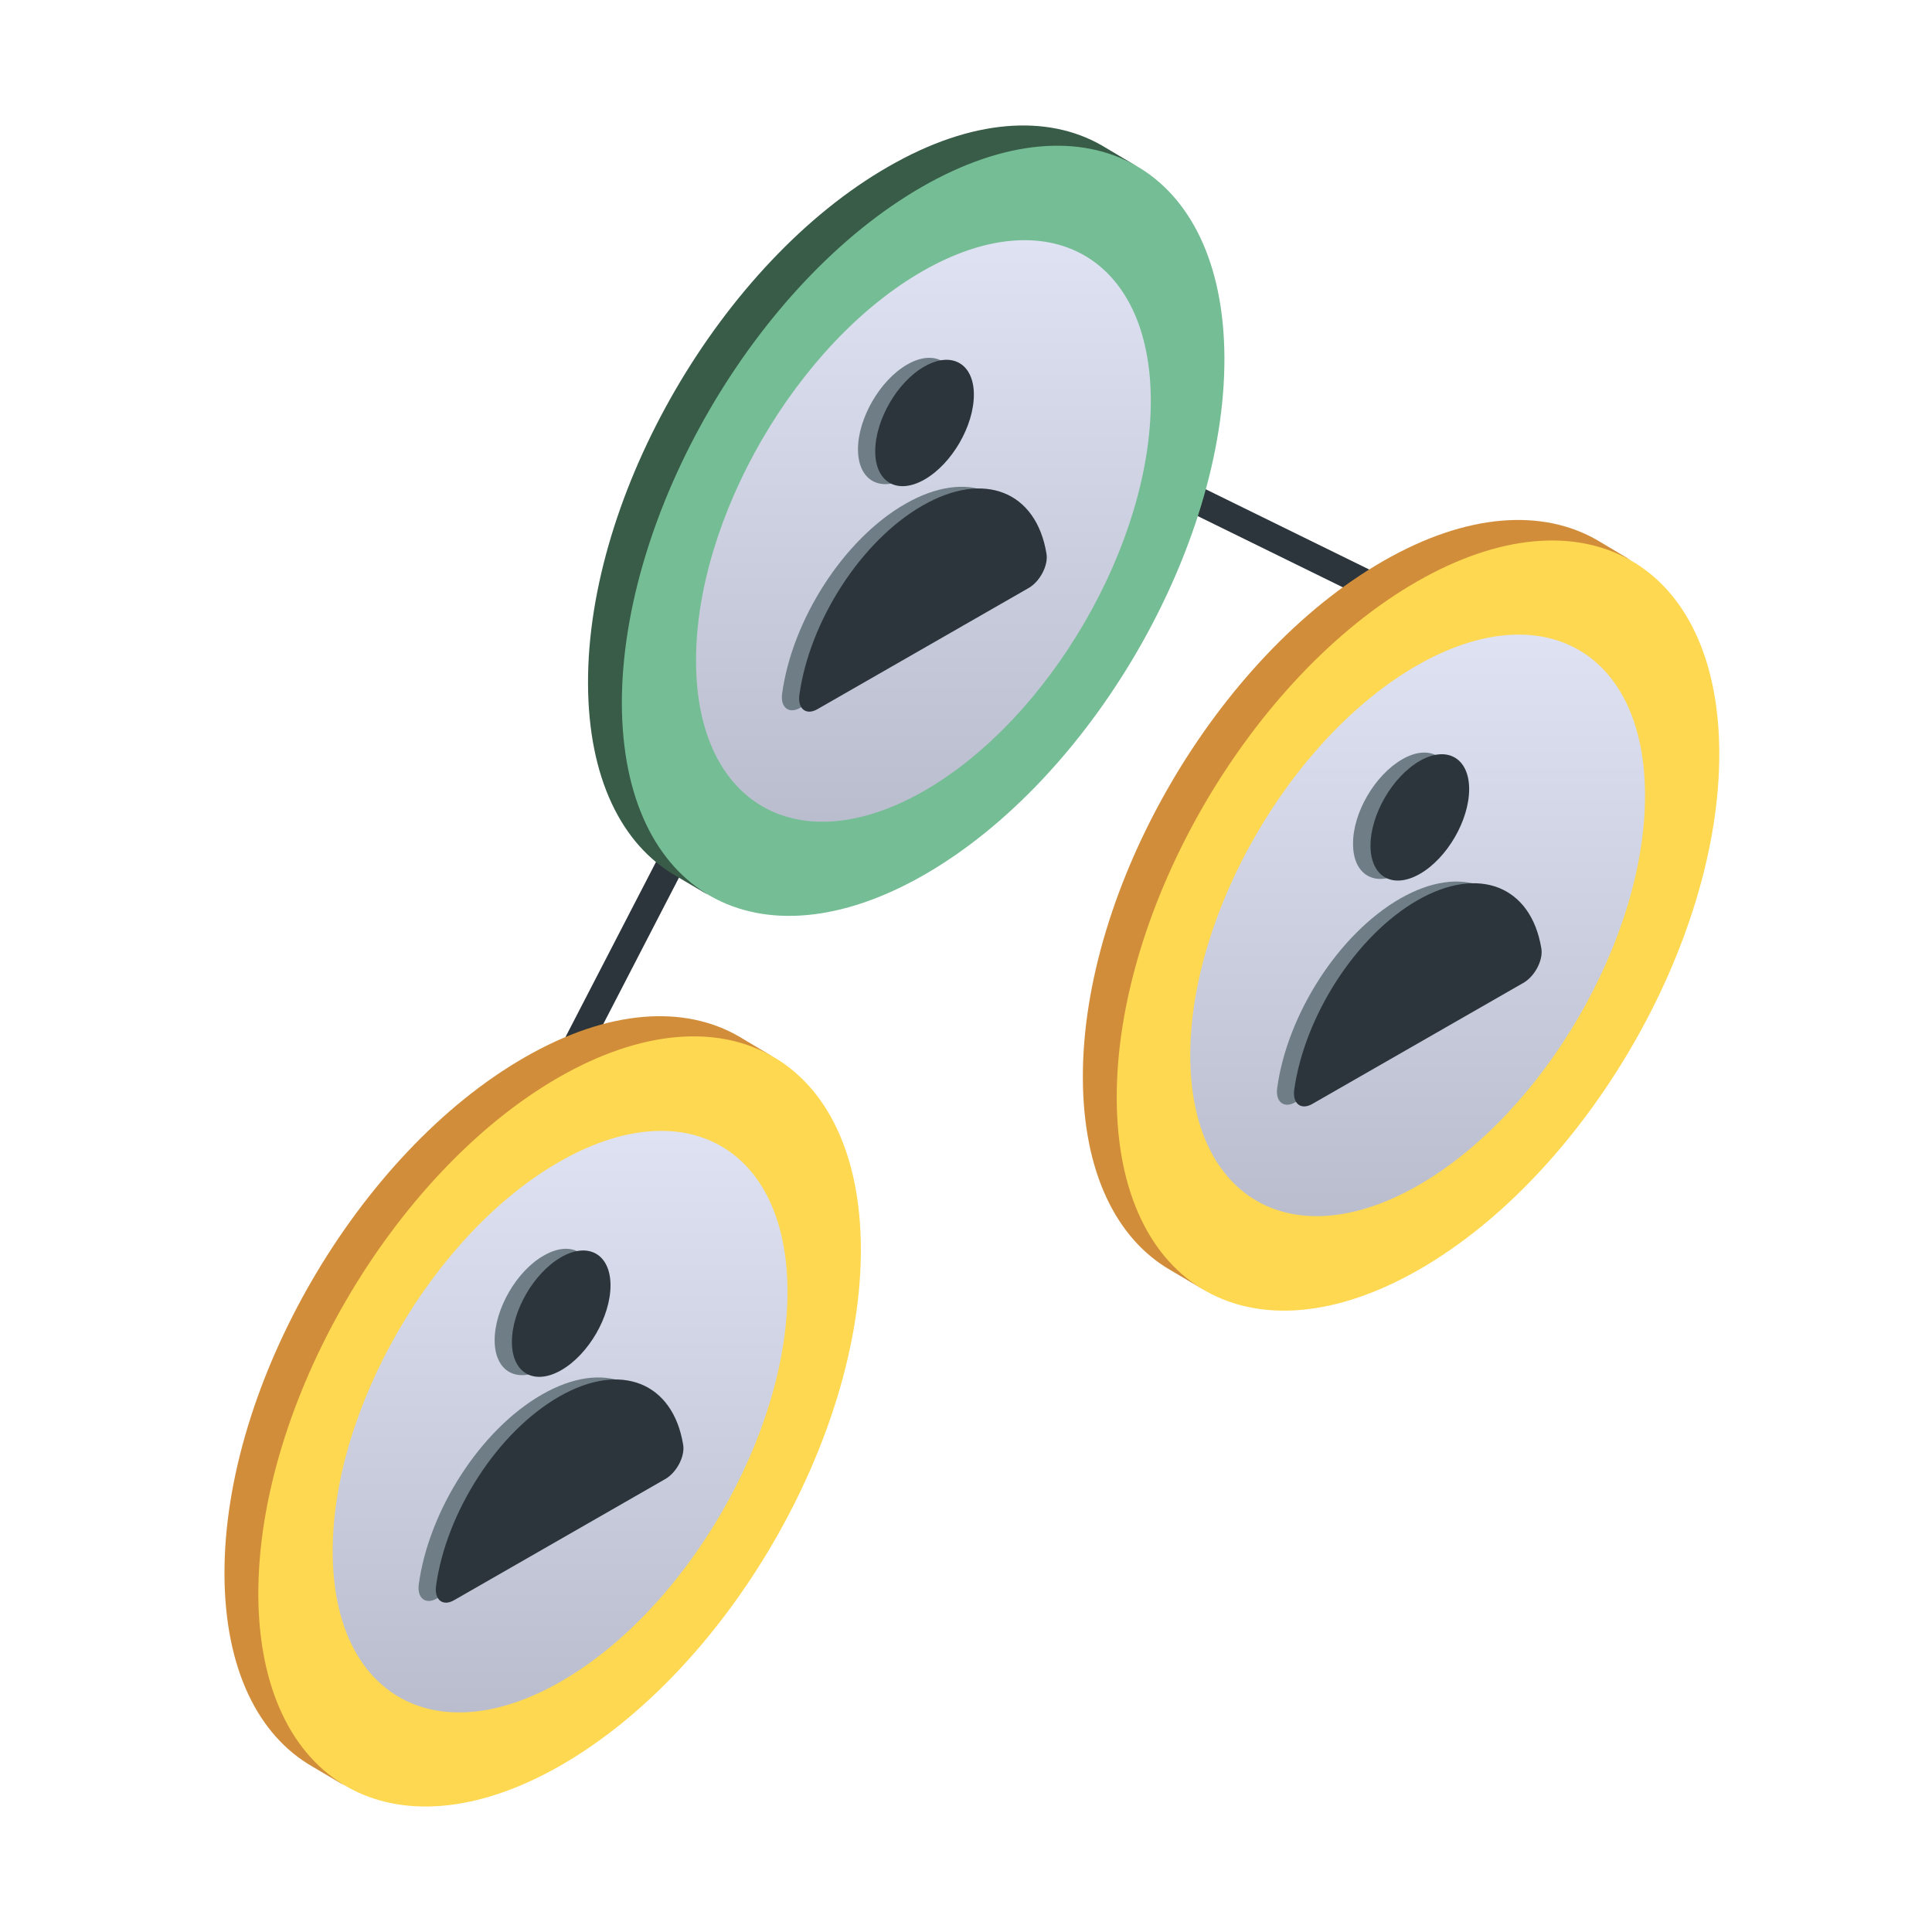 <svg width="70" height="70" viewBox="0 0 70 70" fill="none" xmlns="http://www.w3.org/2000/svg">
<path d="M16.515 46.349L33.586 13.328L53.849 23.272" stroke="#2C353B"/>
<path d="M41.173 6.014C39.185 4.874 38.49 15.987 35.465 17.721C29.44 21.179 29.684 17.382 29.708 24.26C29.72 27.682 23.756 31.333 25.72 32.462L24.488 31.734C22.524 30.605 21.317 28.191 21.305 24.77C21.28 17.879 26.159 9.496 32.184 6.039C35.209 4.292 37.953 4.134 39.929 5.274L41.173 6.014Z" fill="#385C48"/>
<path d="M33.41 6.767C39.435 3.309 44.339 6.087 44.363 12.966C44.387 19.857 39.509 28.24 33.484 31.697C27.459 35.155 22.556 32.377 22.531 25.498C22.519 18.619 27.386 10.224 33.41 6.767Z" fill="#75BD95"/>
<path d="M33.427 9.824C37.976 7.215 41.684 9.314 41.696 14.507C41.709 19.699 38.025 26.044 33.488 28.652C28.951 31.26 25.231 29.162 25.219 23.969C25.195 18.777 28.878 12.432 33.427 9.824Z" fill="url(#paint0_linear_3073_44493)"/>
<path d="M32.867 13.209C33.855 12.639 34.66 13.1 34.66 14.228C34.66 15.356 33.867 16.727 32.879 17.297C31.891 17.867 31.086 17.406 31.086 16.278C31.086 15.162 31.879 13.779 32.867 13.209Z" fill="#6E7D86"/>
<path d="M32.803 18.255C35.047 16.969 36.925 17.758 37.291 20.002C37.364 20.427 37.047 21.021 36.632 21.251L28.997 25.643C28.583 25.886 28.265 25.631 28.339 25.122C28.705 22.465 30.558 19.541 32.803 18.255Z" fill="#6E7D86"/>
<path d="M33.492 13.281C34.48 12.711 35.285 13.172 35.285 14.3C35.285 15.429 34.492 16.8 33.504 17.37C32.516 17.94 31.711 17.479 31.711 16.351C31.711 15.223 32.504 13.839 33.492 13.281Z" fill="#2C353B"/>
<path d="M33.428 18.316C35.672 17.03 37.55 17.819 37.916 20.063C37.989 20.488 37.672 21.082 37.257 21.312L29.622 25.692C29.208 25.935 28.89 25.68 28.964 25.17C29.33 22.526 31.183 19.602 33.428 18.316Z" fill="#2C353B"/>
<path d="M28.001 38.285C26.013 37.144 25.318 48.257 22.293 49.992C16.268 53.449 16.512 49.652 16.536 56.531C16.548 59.952 10.584 63.604 12.548 64.732L11.316 64.004C9.353 62.876 8.145 60.461 8.133 57.04C8.109 50.162 12.987 41.766 19.012 38.309C22.049 36.562 24.793 36.404 26.781 37.557L28.001 38.285Z" fill="#D28D3A"/>
<path d="M20.239 39.036C26.264 35.579 31.167 38.357 31.191 45.236C31.215 52.126 26.337 60.509 20.312 63.967C14.287 67.424 9.384 64.646 9.359 57.768C9.347 50.889 14.214 42.506 20.239 39.036Z" fill="#FED851"/>
<path d="M20.263 42.095C24.812 39.486 28.52 41.585 28.532 46.778C28.544 51.97 24.861 58.315 20.324 60.923C15.787 63.531 12.067 61.433 12.055 56.24C12.03 51.048 15.714 44.703 20.263 42.095Z" fill="url(#paint1_linear_3073_44493)"/>
<path d="M19.703 45.491C20.691 44.921 21.495 45.382 21.495 46.51C21.495 47.638 20.703 49.009 19.715 49.579C18.727 50.15 17.922 49.688 17.922 48.56C17.922 47.432 18.715 46.049 19.703 45.491Z" fill="#6E7D86"/>
<path d="M19.639 50.525C21.883 49.239 23.761 50.028 24.127 52.272C24.2 52.697 23.883 53.291 23.468 53.522L15.833 57.914C15.418 58.156 15.101 57.901 15.175 57.392C15.54 54.735 17.394 51.811 19.639 50.525Z" fill="#6E7D86"/>
<path d="M20.328 45.552C21.316 44.982 22.12 45.443 22.12 46.572C22.12 47.7 21.328 49.071 20.34 49.641C19.352 50.211 18.547 49.75 18.547 48.622C18.547 47.493 19.34 46.123 20.328 45.552Z" fill="#2C353B"/>
<path d="M20.264 50.599C22.508 49.313 24.386 50.101 24.752 52.346C24.825 52.77 24.508 53.365 24.093 53.595L16.458 57.975C16.044 58.217 15.726 57.963 15.8 57.453C16.166 54.796 18.019 51.885 20.264 50.599Z" fill="#2C353B"/>
<path d="M59.102 20.305C57.114 19.165 56.419 30.278 53.395 32.013C47.37 35.47 47.613 31.673 47.638 38.551C47.65 41.973 41.686 45.624 43.65 46.753L42.418 46.025C40.454 44.896 39.247 42.482 39.234 39.061C39.21 32.17 44.089 23.787 50.114 20.33C53.151 18.583 55.895 18.425 57.883 19.578L59.102 20.305Z" fill="#D28D3A"/>
<path d="M51.34 21.07C57.365 17.612 62.268 20.391 62.293 27.269C62.317 34.16 57.438 42.543 51.413 46.001C45.388 49.458 40.485 46.68 40.461 39.801C40.437 32.91 45.315 24.527 51.34 21.07Z" fill="#FED851"/>
<path d="M51.333 24.114C55.883 21.506 59.59 23.605 59.602 28.797C59.615 33.989 55.931 40.334 51.394 42.943C46.857 45.551 43.137 43.452 43.125 38.26C43.113 33.067 46.796 26.723 51.333 24.114Z" fill="url(#paint2_linear_3073_44493)"/>
<path d="M50.804 27.512C51.792 26.942 52.597 27.403 52.597 28.531C52.597 29.659 51.804 31.03 50.816 31.6C49.828 32.17 49.024 31.709 49.024 30.581C49.011 29.453 49.816 28.082 50.804 27.512Z" fill="#6E7D86"/>
<path d="M50.728 32.558C52.972 31.272 54.85 32.061 55.216 34.305C55.289 34.73 54.972 35.324 54.557 35.555L46.935 39.934C46.52 40.177 46.203 39.922 46.276 39.413C46.642 36.756 48.496 33.844 50.728 32.558Z" fill="#6E7D86"/>
<path d="M51.437 27.572C52.425 27.002 53.23 27.463 53.23 28.591C53.23 29.719 52.437 31.09 51.449 31.66C50.461 32.23 49.656 31.77 49.656 30.641C49.656 29.513 50.449 28.142 51.437 27.572Z" fill="#2C353B"/>
<path d="M51.357 32.619C53.601 31.333 55.48 32.122 55.846 34.366C55.919 34.791 55.602 35.385 55.187 35.616L47.552 39.995C47.137 40.238 46.82 39.983 46.893 39.474C47.271 36.817 49.125 33.905 51.357 32.619Z" fill="#2C353B"/>
<defs>
<linearGradient id="paint0_linear_3073_44493" x1="33.458" y1="8.703" x2="33.458" y2="29.773" gradientUnits="userSpaceOnUse">
<stop stop-color="#DEE2F2"/>
<stop offset="1" stop-color="#BABDCE"/>
</linearGradient>
<linearGradient id="paint1_linear_3073_44493" x1="20.294" y1="40.974" x2="20.294" y2="62.044" gradientUnits="userSpaceOnUse">
<stop stop-color="#DEE2F2"/>
<stop offset="1" stop-color="#BABDCE"/>
</linearGradient>
<linearGradient id="paint2_linear_3073_44493" x1="51.364" y1="22.993" x2="51.364" y2="44.064" gradientUnits="userSpaceOnUse">
<stop stop-color="#DEE2F2"/>
<stop offset="1" stop-color="#BABDCE"/>
</linearGradient>
</defs>
</svg>
